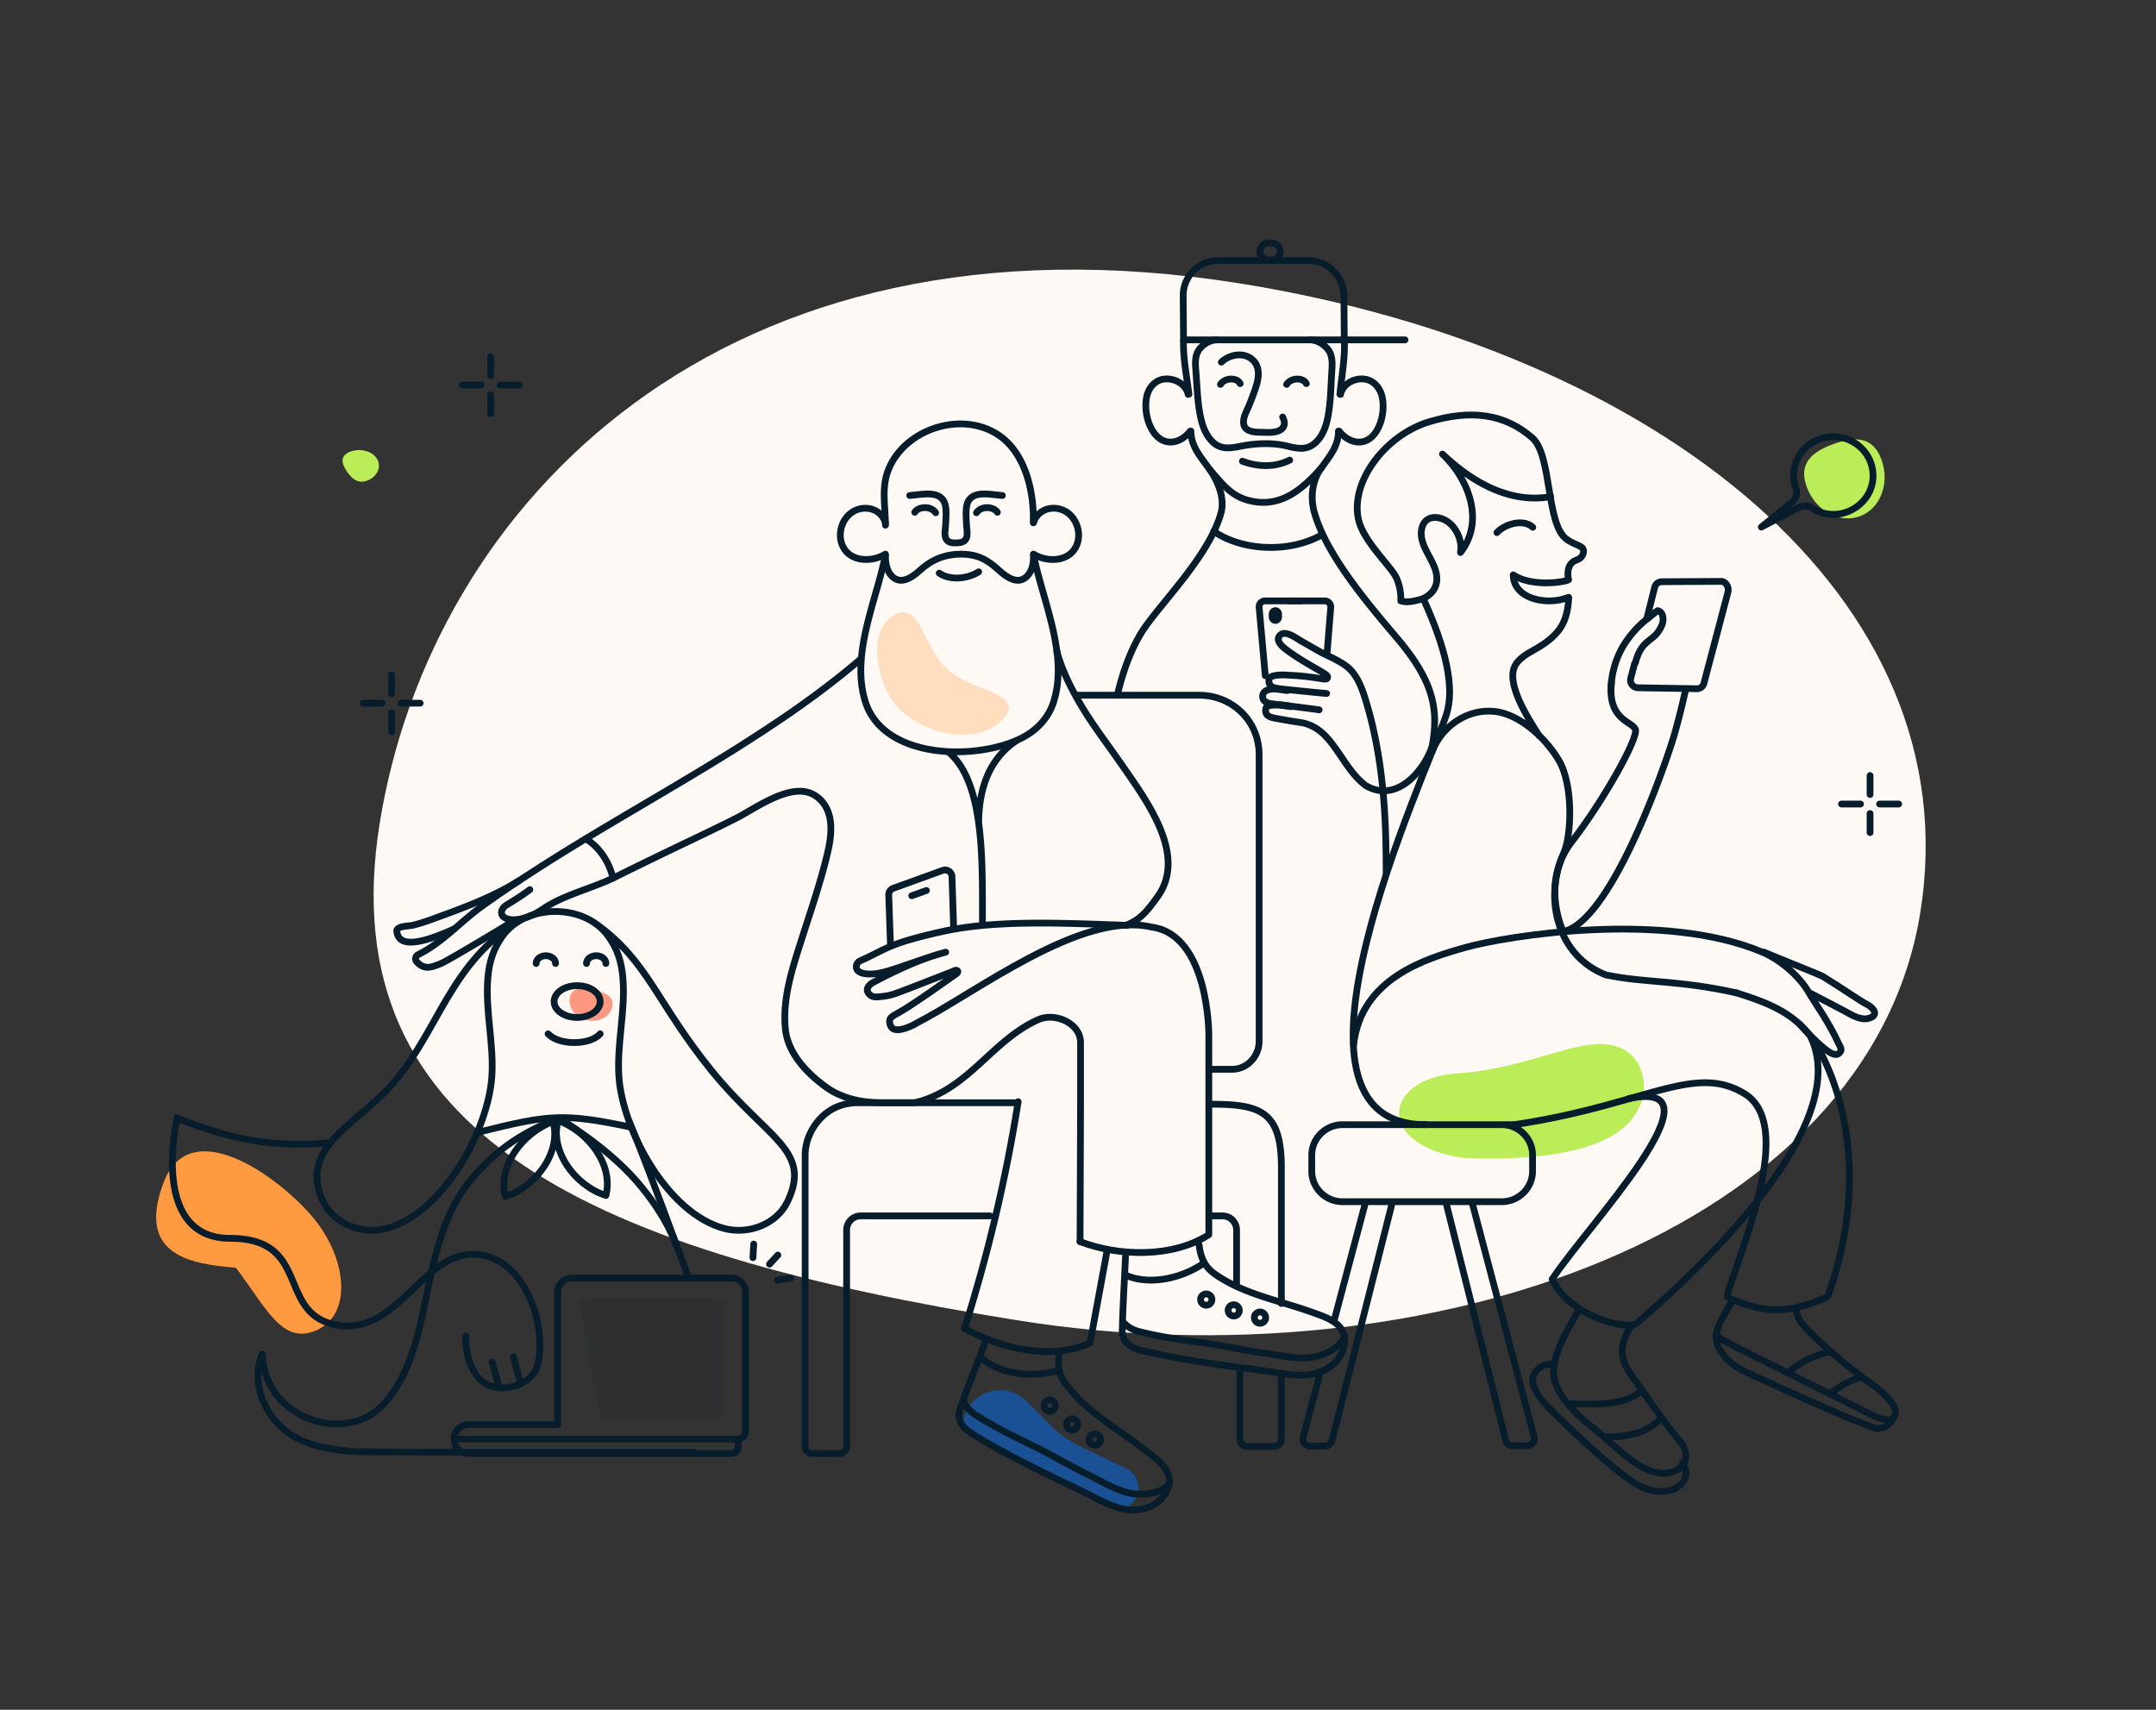 <svg width="319" height="253" fill="none" xmlns="http://www.w3.org/2000/svg"><rect width="100%" height="100%" fill="#333333" stroke="none"/><path d="M150.406 195.346c61.31 9.86 126.182-13.447 133.719-60.309 7.537-46.862-39.239-83.218-100.548-93.078-76.954-12.376-119.859 32.976-127.395 79.838-7.537 46.862 32.914 63.688 94.224 73.549z" fill="#FFF9F5"/><path d="M90.594 148.977c.334-1.486-.995-2.129-2.725-2.516s-3.207-.371-3.542 1.115c-.334 1.487.799 3.005 2.529 3.392s3.404-.504 3.738-1.991z" fill="#FF9780"/><path d="M106.222 209.921H89.731c-.505 0-.937-.359-1.03-.855l-2.929-15.69a1.047 1.047 0 011.03-1.239h19.42c.579 0 1.048.469 1.048 1.047v15.69c0 .578-.469 1.047-1.048 1.047z" fill="#071D2B" fill-opacity=".1"/><path d="M278.381 68.01c-1.278-3.53-4.04-3.414-7.099-2.308-3.058 1.106-5.254 2.785-3.976 6.313 1.279 3.529 4.794 5.492 7.853 4.386 3.058-1.106 4.501-4.863 3.222-8.392z" fill="#BBED58"/><path d="M148.284 106.517c3.836-4.013-4.604-4.135-8.198-7.568-3.594-3.433-3.901-9.78-7.601-8.053-4.392 2.05-2.869 10.75.725 14.183 3.594 3.433 11.238 5.451 15.074 1.438z" fill="#FFDDBF"/><path opacity=".5" d="M165.175 223.387c3.433.051 4.533-4.6 1.44-6.09l-6.828-3.289a15.841 15.841 0 01-4.325-3.069l-3.613-3.612c-3.06-3.058-8.291-1.546-9.247 2.672a1.833 1.833 0 00.929 2.024l21.281 11.27c.112.06.237.092.363.094z" fill="#0070F6"/><path d="M46.879 196.816c-5.114 2.327-7.493-3.333-11.986-9.236-6.724-.531-14.778-1.842-10.678-12.619 4.1-10.778 18.171-.001 22.664 5.902 4.492 5.903 5.114 13.625 0 15.953z" fill="#FF9A40"/><path d="M216.487 171.333c22.556.91 25.25-5.795 26.241-7.893.99-2.098.935-7.565-4.14-8.761-5.075-1.196-12.326 3.414-23.096 4.169-10.77.755-12.175 10.536.995 12.485zM51.744 66.86c-1.493.659-1.192 1.74-.419 2.89.774 1.15 1.727 1.942 3.22 1.283.675-.329 1.175-.846 1.396-1.444a1.932 1.932 0 00-.211-1.77c-.357-.536-.966-.936-1.702-1.115a3.797 3.797 0 00-2.252.153l-.032.002z" fill="#BBED58"/><path d="M217.389 166.419h6.722m-1.921 11.398h-23.536c-2.517 0-4.566-2.02-4.566-4.519v-2.36c0-2.491 2.04-4.519 4.566-4.519h23.536c2.517 0 4.566 2.019 4.566 4.519v2.36c0 2.491-2.049 4.519-4.566 4.519zm-16.256.393l-8.852 34.974a1.048 1.048 0 01-1.016.791h-2.239a1.048 1.048 0 01-1.013-1.317l2.568-9.671m6.58-24.777l-4.599 17.317m20.517-17.317l9.098 34.399a1.048 1.048 0 01-1.013 1.316h-2.163c-.48 0-.899-.327-1.016-.792l-8.774-34.923" stroke="#071D2B" stroke-miterlimit="10" stroke-linecap="round" stroke-linejoin="round"/><path d="M256.912 146.914c5.582 1.747 9.753 3.475 12.533 8.932 5.23 10.271 5.533 23.324 1.041 35.855a.522.522 0 01-.29.305c-5.559 2.313-8.804 2.455-14.304.097a.51.51 0 01-.292-.622c2.547-8.131 9.855-25.155 2.517-29.646-7.471-4.573-14.701 1.684-33.982 4.572m19.521-74.844l1.175-4.685c.13-.483.569-.807 1.073-.8l8.763-.05c.72.014 1.18.893 1 1.592l-3.557 13.491c-.115.483-.561.807-1.065.8l-1.605-.027m-7.59-3.677l-.569 2.161c-.18.7.346 1.384 1.066 1.399l7.093.117m-17.835 35.885c7.231-2.166 15.184-25.751 16.148-29.12a115.718 115.718 0 001.687-6.765" stroke="#071D2B" stroke-miterlimit="10" stroke-linecap="round" stroke-linejoin="round"/><path d="M266.339 151.602c1.221 1.425 3.588 3.735 4.552 4.216.964.481 1.195.073 1.446-.241.243-.322-.215-.958-.35-1.271-1.482-3.224-3.506-5.948-4.47-7.633-.964-1.685-3.587-4.433-6.748-5.776-14.582-6.191-37.839-2.406-43.864-.722-6.025 1.685-15.535 4.599-16.63 14.44m27.475-45.725c-1.687-2.648-5.143-7.954-3.481-10.569.871-1.378 2.685-2.05 3.996-2.936 1.338-.905 2.55-1.997 3.17-3.52.418-1.023.654-2.34.654-3.431m8.917 74.122c14.943-3.128-6.507 19.253-11.327 26.713" stroke="#071D2B" stroke-miterlimit="10" stroke-linecap="round" stroke-linejoin="round"/><path d="M210.928 166.419c-24.339 0-.058-51.397 3.032-60.545 1.734-5.111-1.218-12.483-3.322-17.2-.107-.24-1.928.723-3.374.241 0-.24.093-1.711-.63-3.369-.723-1.658-4.917-5.418-5.636-8.664-1.264-5.712 4.097-12.514 10.363-14.439 6.267-1.925 11.337-1.198 15.372 2.362 2.888 2.555 2.005 12.522 4.948 14.898.993.807 2.234.984 2.526 1.488.291.505-.08 1.39-.865 1.65-1.261.415-1.463 1.517-1.314 2.705m35.73 61.368c.847.453 4.307 2.225 5.136 2.68 1.152.634 2.673 1.62 4.022.93.964-.494.241-1.444-.723-1.925-.964-.482-3.511-2.289-6.535-4.142-.374-.224-8.279-3.37-8.648-3.56m-3.248 61.821c-1.674-.837-2.594-1.783-3.432-3.276-.714-1.277-.332-2.866.347-4.102.351-.636 1.293-2.276 1.639-2.97" stroke="#071D2B" stroke-miterlimit="10" stroke-linecap="round" stroke-linejoin="round"/><path d="M253.88 197.638c1.974 1.257 3.253 1.805 4.891 2.625l4.45 2.227 10.122 5.065 3.351 1.677c.772.386 1.942.947 2.858.858 1.068-.104 1.018-1.415.623-2.109-.532-.93-1.972-2.284-2.822-2.869-2.856-1.951-8.422-6.507-10.61-9.124-.611-.733-.942-1.509-1.027-2.415" stroke="#071D2B" stroke-miterlimit="10" stroke-linecap="round" stroke-linejoin="round"/><path d="M280.089 209.829c-.394.831-1.117 1.553-2.322 1.553s-17.112-7.22-20.004-8.664m6.765.44c1.406-1.385 4.159-2.81 6.411-3.118m-.156 6.249a11.537 11.537 0 014.174-2.377m-36.603-101.52c-.007-2.545.676-5.034 2.05-7.175a15.652 15.652 0 012.432-2.894c.606-.574 1.36-1.07 2.001-1.659l.43-.305c.987.234.923 1.653.536 2.333-1.114 2.44-2.834 1.625-3.834 5.368" stroke="#071D2B" stroke-miterlimit="10" stroke-linecap="round" stroke-linejoin="round"/><path d="M238.43 100.948c-.619 5.58 3.058 5.776 3.54 6.979.482 1.204-4.579 10.349-9.399 16.606-4.82 6.257-1.205 13.477-1.205 13.477m39.347-73.36c-2.361.194-4.423 1.846-5.086 4.067a5.54 5.54 0 00.109 3.588c.272.72-.019 1.537-.618 2.025l-4.514 3.66 5.595-2.922c.608-.32 1.335-.25 1.916.124a5.81 5.81 0 003.343.915c2.707-.09 5.078-2.06 5.577-4.654.7-3.749-2.398-7.133-6.322-6.804z" stroke="#071D2B" stroke-miterlimit="10" stroke-linecap="round" stroke-linejoin="round"/><path d="M211.844 111.297c1.459-3.857 5.302-6.498 9.399-6.017 3.273.385 7.138 3.432 9.4 7.22 2.172 3.638 1.895 11.116.723 13.717-3.134 6.953-.723 15.403 6.266 18.05 5.784 1.203 10.604.722 19.281 2.647m10.997 6.519c7.332 15.165-24.494 41.131-25.699 42.335-1.205 1.203-10.122-.963-12.533-6.498" stroke="#071D2B" stroke-miterlimit="10" stroke-linecap="round" stroke-linejoin="round"/><path d="M213.084 67.554a.5.5 0 11.689-.725l-.689.725zm3.008 14.197l.396.306a.5.5 0 01-.887-.398l.491.092zm-1.25-3.99l-.369.337h-.001l.37-.338zm-4.515.65l-.494-.077v-.001l.494.078zm2.19 6.462l-.491.098v-.003l.491-.095zm-2 4.264a.5.5 0 01-.38-.925l.38.925zm18.832-16.143a.5.5 0 11.178.984l-.178-.984zm-13.748 8.665c.224-1.214-.261-2.613-1.128-3.562l.738-.674c1.041 1.14 1.664 2.846 1.373 4.419l-.983-.183zm-1.129-3.562c-.613-.672-1.505-1.06-2.239-1.027-.357.015-.662.129-.894.337-.232.207-.432.545-.518 1.083l-.988-.157c.114-.72.404-1.282.838-1.67.433-.389.971-.568 1.518-.592 1.074-.047 2.24.497 3.022 1.353l-.739.673zm-3.651.392c-.154.99.215 1.932.751 2.977.511.996 1.205 2.127 1.436 3.312l-.982.19c-.195-1.002-.776-1.94-1.344-3.046-.543-1.06-1.057-2.255-.849-3.588l.988.154zm2.186 6.286c.191.952.076 1.848-.363 2.615-.437.764-1.168 1.354-2.127 1.747l-.38-.925c.8-.328 1.335-.788 1.638-1.319.302-.528.402-1.171.251-1.922l.981-.196zm.766-17.946c4.852 4.607 10.248 7.128 15.576 6.165l.178.984c-5.776 1.044-11.481-1.714-16.443-6.424l.689-.725zm0 0c1.965 1.866 3.602 4.408 4.275 7.112.676 2.716.38 5.615-1.56 8.116l-.791-.613c1.717-2.213 1.997-4.783 1.38-7.262-.62-2.492-2.143-4.872-3.993-6.628l.689-.725z" fill="#071D2B"/><path d="M221.484 78.808c1.052-1.178 3.813-2.134 5.303-.788m-2.892 7.044c.071 3.239 3.958 4.234 6.75 3.725a9.487 9.487 0 001.444-.399m-8.194-3.326c2.66 1.795 7.463 1.124 8.194.723m-49.126 104.32v-8.096a2.095 2.095 0 00-2.095-2.095h-1.608m-32.78 0h-19.118a2.085 2.085 0 00-2.095 2.083v32.027c0 .578-.469 1.046-1.047 1.046h-4.046a1.032 1.032 0 01-1.047-1.029v-43.056c0-2.148.94-4.137 2.333-5.564 1.445-1.48 3.288-2.248 5.533-2.248h23.394m8.916-60.302h18.109c4.961 0 8.884 3.855 8.884 8.774v42.451c0 2.207-1.768 4.126-3.997 4.126h-3.337" stroke="#071D2B" stroke-miterlimit="10" stroke-linecap="round" stroke-linejoin="round"/><path d="M178.856 182.706V153.13s.054-14.84-8.495-15.956c-10.482-2.413-26.051 9.798-34.918 14.312m24.35 32.234c5.752 2.212 13.65 2.426 19.062-1.014m-36.126 13.88c5.354 2.992 12.732 4.73 18.558 2.138m-10.641-35.706c-1.855 11.752-4.576 22.919-7.923 33.564m21.106-11.65c-1.001 5.451-1.917 10.449-2.542 13.788" stroke="#071D2B" stroke-miterlimit="10" stroke-linecap="round" stroke-linejoin="round"/><path d="M156.361 96.343c.646 2.507 1.923 5.072 2.987 6.989 1.965 3.539 4.497 6.725 6.785 10.054 3.485 5.066 9.523 13.087 5.206 19.207-1.896 2.686-2.81 3.517-4.764 4.354m-13.652-54.913c0 1.185-.106 2.386-1.001 3.27-1.313 1.296-3.024.08-4.062-.874-1.774-1.633-3.231-2.428-5.699-2.428-2.378 0-4.353.827-6.096 2.428-1.038.954-2.749 2.17-4.062.875-.874-.864-1.001-2.107-1.001-3.271m.005-4.684c-.625-2.074-3.056-2.712-4.83-1.621-1.663 1.021-2.325 3.376-1.473 5.124 1.139 2.338 4.327 2.354 6.303 1.143" stroke="#071D2B" stroke-miterlimit="10" stroke-linecap="round" stroke-linejoin="round"/><path d="M131.008 82.138c-1.351 6.783-5.116 14.593-3.014 21.572 2.622 8.716 16.567 8.895 23.256 5.451 2.24-1.154 3.962-3.023 4.693-5.451 2.102-6.978-1.669-14.794-3.014-21.572m-.011-4.788c.625-2.074 3.056-2.712 4.83-1.621 1.663 1.021 2.325 3.376 1.473 5.124-1.139 2.338-4.328 2.354-6.303 1.143m-21.906-4.288c0-2.649-.588-5.34.328-7.91.615-1.717 1.743-3.218 3.157-4.366 2.833-2.302 6.827-3.297 10.386-2.344a9.415 9.415 0 012.998 1.385c3.903 2.723 5.142 8.448 4.999 12.883m30.57 125.146v10.48c0 .579.469 1.048 1.047 1.048h4.046c.578 0 1.047-.469 1.047-1.048v-9.514m-10.385-40.074c7.333 0 10.385 1.088 10.385 9.345v20.14m-22.815-55.957c-9.664-.337-19.521-.838-27.456.94-7.936 1.779-8.12 2.555-12.023 4.303l-.08.042a.941.941 0 00-.497.643c-.133.653.354 1.111 1.345 1.238 1.716.215 3.628-.493 5.211-1.025 1.69-.563 4.926-1.729 6.653-2.166-3.472.879-7.389 2.674-10.863 4.549-.159.086-1.256.813-.448 1.671.524.559 1.253.394 1.968.325a8.34 8.34 0 001.954-.447c1.775-.643 3.528-1.343 5.286-2.023.974-.374 1.938-.774 2.924-1.132.211-.079.503-.284.73-.269.255.016.318.253.128.432-.122.116-.286.206-.424.306-.419.3-.837.595-1.255.89-.668.469-1.335.943-2.008 1.406a148.79 148.79 0 01-3.426 2.312c-.578.379-1.176.722-1.769 1.069-.44.258-1.134.548-1.102 1.154.09 1.663 1.612 1.477 3.692.442" stroke="#071D2B" stroke-miterlimit="10" stroke-linecap="round" stroke-linejoin="round"/><path d="M75.913 136.325c-.99.611-9.632 5.838-10.691 6.259-1.441.569-2.352.964-3.517-.211a.693.693 0 01.17-1.121c3.548-1.733 6.244-4.862 9.421-7.142 3.686-2.644 7.49-5.13 11.34-7.531 7.7-4.803 15.613-9.259 23.351-14.004a254.412 254.412 0 009.623-6.178c4.068-2.754 8.014-5.693 11.748-8.88" stroke="#071D2B" stroke-miterlimit="10" stroke-linecap="round" stroke-linejoin="round"/><path d="M78.397 131.638c-1.07.811-2.023 1.401-3.448 2.281-.826.511-1.112 1.511-.106 1.964.7.316 1.647.232 2.373.053 1.34-.332 2.148-.783 3.276-1.536 2.977-1.991 7.154-2.96 10.358-4.535a788.38 788.38 0 0110.148-4.94c2.653-1.264 5.307-2.533 7.929-3.855 2.955-1.491 8.331-5.588 11.731-3.318 2.823 1.885 2.478 5.519 1.801 8.395-1.012 4.318-2.479 8.548-3.824 12.771-1.367 4.287-2.876 8.732-2.437 13.293.365 3.786 3.411 6.763 6.03 8.654 2.415 1.743 5.415 2.311 8.393 2.311h4.452c.16 0 .321-.019.476-.057 7.762-1.931 11.167-9.121 18.009-12.214 2.585-1.185 6.317.552 6.317 3.342v9.487c0 1.395-.072 19.987-.072 19.987m-20.834-98.908c1.647 1.123 4.237.833 5.836-.2m-9.459-8.811c.54-.844 2.335-1.012 3.093.07" stroke="#071D2B" stroke-miterlimit="10" stroke-linecap="round" stroke-linejoin="round"/><path d="M148.32 73.321c-1.785-.11-4.899-1-5.312 1.659-.138.88-.048 1.754-.01 2.633.026.595.18 1.217.047 1.812-.153.706-.768.874-1.414.906-.641.031-1.43.01-1.7-.69-.244-.637-.037-1.37-.011-2.028.037-.88.128-1.759-.01-2.633-.413-2.66-3.527-1.77-5.312-1.659m12.972 2.481c-.541-.844-2.336-1.012-3.093.07m1.449 122.347c-1.186 3.16-2.872 7.362-3.9 10.322-.54 1.564.445 2.77 1.722 3.565 5.058 3.156 10.677 5.822 16.053 8.401 2.092 1 4.141 2.317 6.44 2.796 2.028.422 5.799-.021 6.744-3.686.339-2.249-1.975-3.829-3.517-5.03-4.015-3.13-8.771-5.674-11.826-9.838-1.165-1.591-1.15-3.132-.837-4.744" stroke="#071D2B" stroke-miterlimit="10" stroke-linecap="round" stroke-linejoin="round"/><path d="M142.717 207.604c.312.737.958 1.348 1.705 1.822 2.643 1.669 5.44 3.065 8.247 4.418 2.738 1.317 5.328 2.908 8.055 4.235 2.124 1.032 4.205 2.386 6.541 2.881 1.679.353 4.534.116 5.741-1.407m-27.924-18.71c2.791 2.511 7.559 3.068 11.444 1.953m2.106 8.824a.837.837 0 10.002-1.674.837.837 0 00-.002 1.674zm3.35 2.233a.837.837 0 100-1.675.837.837 0 000 1.675zm-6.699-5.023a.837.837 0 100-1.673.837.837 0 000 1.673zm11.243-22.897c-.138 3.372-.424 7.89-.474 11.022-.023 1.655 1.29 2.493 2.751 2.85 5.793 1.418 11.965 2.198 17.878 2.969 2.301.298 4.66.909 6.993.647 2.059-.233 5.503-1.83 5.253-5.606-.382-2.242-3.075-3.021-4.915-3.68-4.794-1.72-10.108-2.654-14.313-5.656-1.605-1.147-2.072-2.616-2.28-4.244" stroke="#071D2B" stroke-miterlimit="10" stroke-linecap="round" stroke-linejoin="round"/><path d="M166.414 195.85c.528.602 1.333.981 2.19 1.198 3.033.761 6.127 1.214 9.217 1.624 3.013.396 5.971 1.099 8.977 1.508 2.341.318 4.741.954 7.115.696 1.705-.189 4.343-1.305 5.013-3.128m-32.381-9.06c3.437 1.515 8.141.556 11.482-1.716m4.763 7.727a.836.836 0 10-.524-1.591.838.838 0 00.524 1.591zm3.879 1.076a.837.837 0 10-.521-1.59.837.837 0 00.521 1.59zm-7.933-2.68a.837.837 0 10-.524-1.59.837.837 0 00.524 1.59zm-38.398-81.817c5.303 4.465 5.024 15.904 5.024 25.112m-.557-14.51c0-7.254 3.07-10.602 5.582-12.276m-63.731 14.512c2.055 1.212 3.517 3.529 4.041 5.825m-13.866.343c-3.909 2.486-8.527 4.145-12.87 5.73-.943.343-1.901.659-2.881.896-.636.152-2.166.079-2.373.763.18 3.397 5.773.996 8.575-.263m64.469 2.368l-.252-7.338c-.019-.44.247-.844.673-.998l7.313-2.648a1.023 1.023 0 011.37.922l.246 7.67m-6.198-4.838l2.164-.783m51.074-93.279h-.46a1.268 1.268 0 01-1.267-1.264 1.27 1.27 0 011.267-1.265h.46a1.27 1.27 0 011.267 1.265 1.27 1.27 0 01-1.267 1.264zm2.495 65.954c-.427-.057-.798-.113-1.159-.143.353.046.744.094 1.159.143z" stroke="#071D2B" stroke-miterlimit="10" stroke-linecap="round" stroke-linejoin="round"/><path d="M195.18 105.036c-.601-.09-1.403-.193-2.255-.303-.725-.095-1.489-.189-2.197-.277-.03-.008-.062-.01-.092-.014a104.528 104.528 0 01-1.197-.147c-.639-.08-1.136-.141-1.381-.177-.577-.076-1.221-.339-1.243-1.036-.014-.504.321-.846.754-.99.327-.109.653-.145.98-.135h.006c.427.006.86.081 1.305.145.012.002.022.004.034.004.195.028.401.058.604.074m.488 2.386c-.137-.019-.266-.035-.391-.054-.028-.008-.062-.012-.09-.016-.426-.057-.795-.112-1.157-.141-.01 0-.022-.004-.035-.004a6.405 6.405 0 00-1.279.02c-.512.062-.756.162-.774.755-.022.822.735 1.024 1.394 1.147 1.232.229 2.562.464 3.92.659 1.488.259 2.751 1.094 3.745 2.194 2.068 2.286 3.249 5.21 5.756 7.118 4.528 2.631 8.486-2.034 9.796-5.695m-36.073-52.192c-.298-1.438-1.839-2.311-3.212-2.288-1.679.027-2.738 1.354-2.976 2.92-.232 1.543.076 3.343.917 4.727 1.516 2.49 4.093 2.008 5.584.072m.094-.001c.018 2.366 1.541 3.904 2.796 5.712 1.239 1.784 2.258 4.255 1.649 6.43-1.69 6.055-8.185 12.585-11.151 16.757-2.966 4.171-4.171 10.187-4.171 10.187m33.578-52.507c.127 2.57-.396 5.312-.658 7.972m-22.344 0c-.304-2.658-.877-5.36-.792-7.928m12.098 49.575l-.908-10.103a.875.875 0 01.878-.967h5.383" stroke="#071D2B" stroke-miterlimit="10" stroke-linecap="round" stroke-linejoin="round"/><path d="M196.354 96.616l.543-6.749a.883.883 0 00-.891-.952h-5.371m7.72-30.558c.274-1.438 1.801-2.311 3.174-2.288 1.68.027 2.762 1.354 3.023 2.92.258 1.543-.024 3.343-.844 4.727-1.476 2.49-4.061 2.008-5.581.072m-.094 0c.018 2.366-1.479 3.904-2.707 5.712-1.212 1.784-1.465 4.255-.825 6.43 1.692 5.733 6.59 11.91 12.133 18.408 5.543 6.498 6.285 10.721 5.237 16.212m-32.287-31.935c4.183 2.904 11.225 3.288 16.106.462m-20.387-28.786h32.587m-32.776.076l-.053-6.587a5.178 5.178 0 015.192-5.224h13.319c2.891 0 5.252 2.338 5.275 5.224l.051 6.472m-18.191 3.334c1.143-1.085 3.149-1.522 4.48-.469 1.251.991 1.111 2.575.698 3.941-.29.956-.661 1.883-1.025 2.812-.341.874-1.02 1.918-.84 2.897.218 1.207 1.792 1.184 2.732 1.203.983.02 2.784.177 3.22-.978.154-.411.004-.871-.194-1.287m-9.198-4.825c.645-1.034 2.483-1.039 2.916-.113m6.873.113c.645-1.034 2.483-1.039 2.916-.113" stroke="#071D2B" stroke-miterlimit="10" stroke-linecap="round" stroke-linejoin="round"/><path d="M193.839 50.291c.967-.002 2.042.634 2.639 1.398.808 1.034.62 2.444.55 3.658-.108 1.883-.147 3.826-.44 5.711-.248 1.593-.716 3.293-1.93 4.426-1.239 1.154-2.591.925-4.103.547-1.992-.496-4.061-.46-6.074-.163-1.723.253-3.506.945-4.976-.404-1.232-1.134-1.727-2.833-2.001-4.427-.323-1.883-.394-3.826-.532-5.711-.088-1.214-.3-2.623.492-3.658.583-.764 1.655-1.377 2.622-1.377m-1.078 19.195c1.898 2.224 3.209 3.948 5.876 4.601 4.61 1.13 7.805-1.68 10.629-4.854m-11.687-.987c2.244.85 4.801.947 6.991-.161m-2.11 23.719c-.266 0-.482-.236-.482-.525v-.394c0-.29.216-.526.482-.526.265 0 .482.237.482.526v.394c-.002.289-.219.525-.482.525zm7.581 10.813c-.697-.061-1.505-.141-2.325-.219-1.099-.114-2.212-.225-3.106-.321-.012 0-.02-.002-.034-.004a78.115 78.115 0 01-1.314-.143h-.008a9.828 9.828 0 01-.287-.04c-.676-.088-1.449-.252-1.471-1.085-.018-.606.398-.752.91-.843.912-.166 1.842-.06 2.761-.012a35.73 35.73 0 012.652.261c.571.07.946.142 1.567.235.167.026.4.064.569.032.223-.042.303-.321.142-.51-.202-.236-1.245-.822-1.525-.981-1.436-.824-3.411-1.968-4.844-3.128-.571-.467-1.312-1.344-.446-1.974.299-.22.689-.172 1.029-.076.779.223 1.428.748 2.128 1.142.775.437 1.545.888 2.322 1.324 1.184.668 2.458 1.163 3.607 1.892.169.104.331.218.496.335 1.628 1.17 2.365 3.2 2.93 5.029 2.248 7.295 2.939 14.937 3.032 22.517.014 1.214.02 2.084.022 3.298M57.937 99.83v2.813m0 2.813v2.814m-1.41-4.221h-2.82m8.459 0h-2.82M72.6 52.763v2.813m0 2.814v2.813m-1.41-4.22h-2.819m8.459 0h-2.82m202.684 57.771v2.813m0 2.814v2.813m-1.41-4.22h-2.819m8.459 0h-2.82m-36.735 77.121c-1.351 2.229-2.174 4.32 0 7.365 2.373 3.319 4.631 6.743 7.252 9.884 1.512 1.81.88 3.989-1.492 4.545-3.99.924-8.278-4.152-11.481-6.667-2.258-1.774-4.583-3.962-5.55-6.715-.984-2.834 1.282-6.885 3.493-10.664" stroke="#071D2B" stroke-miterlimit="10" stroke-linecap="round" stroke-linejoin="round"/><path d="M248.968 216.415c1.421 2.502-.592 4.211-3.094 4.276-2.38.066-4.364-1.363-6.142-2.763-3.602-2.838-6.96-6.05-10.224-9.271-1.063-1.046-2.219-2.297-2.633-3.762-.48-1.699 1.034-3.062 2.671-3.053m16.118 8.079c-1.788 2.205-5.51 2.794-8.091 2.68m5.394-6.989c-2.318 2.728-8.244 2.065-10.788 2.124m-129.485 7.16c3.199 0-47.822.04-50.008-.094-3.32-.205-7.078-.812-9.725-2.576-3.754-2.503-5.957-7.541-4.156-11.85" stroke="#071D2B" stroke-miterlimit="10" stroke-linecap="round" stroke-linejoin="round"/><path d="M38.805 200.372c.299 8.325 9.09 12.029 14.873 9.59 4.047-1.708 6.343-6.692 7.61-10.601 2.116-6.511 2.574-17.07 7.635-23.808 5.062-6.738 10.846-8.904 13.738-10.108 0 0 6.99 4.092 11.568 9.386 4.58 5.294 5.785 9.386 5.785 9.386" stroke="#071D2B" stroke-miterlimit="10" stroke-linecap="round" stroke-linejoin="round"/><path d="M88.255 136.749c7.686 5.582 8.868 11.609 17.062 21.717 8.195 10.108 14.86 11.682 11.204 19.337-1.605 3.362-5.772 4.93-9.373 3.973-8.416-2.243-15.08-14.628-15.58-22.548-.31-4.877 1.023-9.715.587-14.597-.201-2.292-.778-4.195-2.16-6.114-3.492-4.855-12.147-4.865-15.645 0-1.382 1.919-1.953 3.822-2.16 6.114-.43 4.887.898 9.726.588 14.597-.5 7.92-7.165 20.305-15.58 22.548-3.602.963-7.769-.611-9.373-3.973-3.656-7.655 4.352-11.211 9.373-16.449 7.097-7.409 8.71-17.279 17.778-23.875" stroke="#071D2B" stroke-miterlimit="10" stroke-linecap="round" stroke-linejoin="round"/><path d="M101.799 188.854a1678.73 1678.73 0 00-2.905-7.855 891.133 891.133 0 00-2.834-7.541 305.695 305.695 0 00-2.377-6.077 143.56 143.56 0 00-.566-1.367m21.972 19.705l-1.235 1.339m3.16 2.071l-1.994.278m-3.613-3.315l.114-2.004m-26.129-33.532c1.88 0 3.405-1.053 3.405-2.353 0-1.3-1.524-2.353-3.404-2.353s-3.405 1.053-3.405 2.353c0 1.3 1.524 2.353 3.404 2.353zm-4.292 2.422c1.656 1.763 6.219 1.686 7.697 0m-2.016-10.41c0-.635.642-1.147 1.434-1.147.791 0 1.433.512 1.433 1.147m-10.318 0c0-.635.642-1.147 1.433-1.147.792 0 1.434.512 1.434 1.147m-15.002 70.377h42.033m0 0v0c.59 0 1.068-.478 1.068-1.068v-20.668a2.095 2.095 0 00-2.095-2.095H84.607a2.095 2.095 0 00-2.095 2.095v19.602H69.29a2.095 2.095 0 00-2.095 2.095v.078c0 1.157.938 2.095 2.095 2.095h38.89c.579 0 1.048-.469 1.048-1.047v-1.087z" stroke="#071D2B" stroke-miterlimit="10" stroke-linecap="round" stroke-linejoin="round"/><path d="M48.47 169.121c-9.428.785-15.45-1.046-22.259-3.661 0 0-4.19 17.781 7.856 17.781s6.809 11.173 15.712 12.813c8.903 1.639 12.628-10.46 20.193-10.46 7.564 0 11.11 10.56 9.557 16.431-.33 1.248-1.306 2.188-2.516 2.745m-8.089-7.077s-.304 3.694 1.928 6.257c.739.848 1.841 1.291 3.018 1.384m0 0l-1.047-3.789m1.047 3.789a6.433 6.433 0 003.143-.564m0 0l-1.048-4.01" stroke="#071D2B" stroke-linecap="round"/><path d="M93.249 166.769c-9.951-2.092-12.046-1.831-22.52.784" stroke="#071D2B" stroke-linecap="round" stroke-linejoin="round"/><path d="M82.616 165.803c4.5 1.724 8.189 6.591 7.028 11.096m.006-.005c-4.652-1.468-8.282-6.63-7.09-11.026m-.768.08c-4.5 1.724-8.188 6.59-7.028 11.096m-.005-.005c4.65-1.468 8.281-6.631 7.09-11.026" stroke="#071D2B" stroke-miterlimit="10" stroke-linecap="round" stroke-linejoin="round"/></svg>